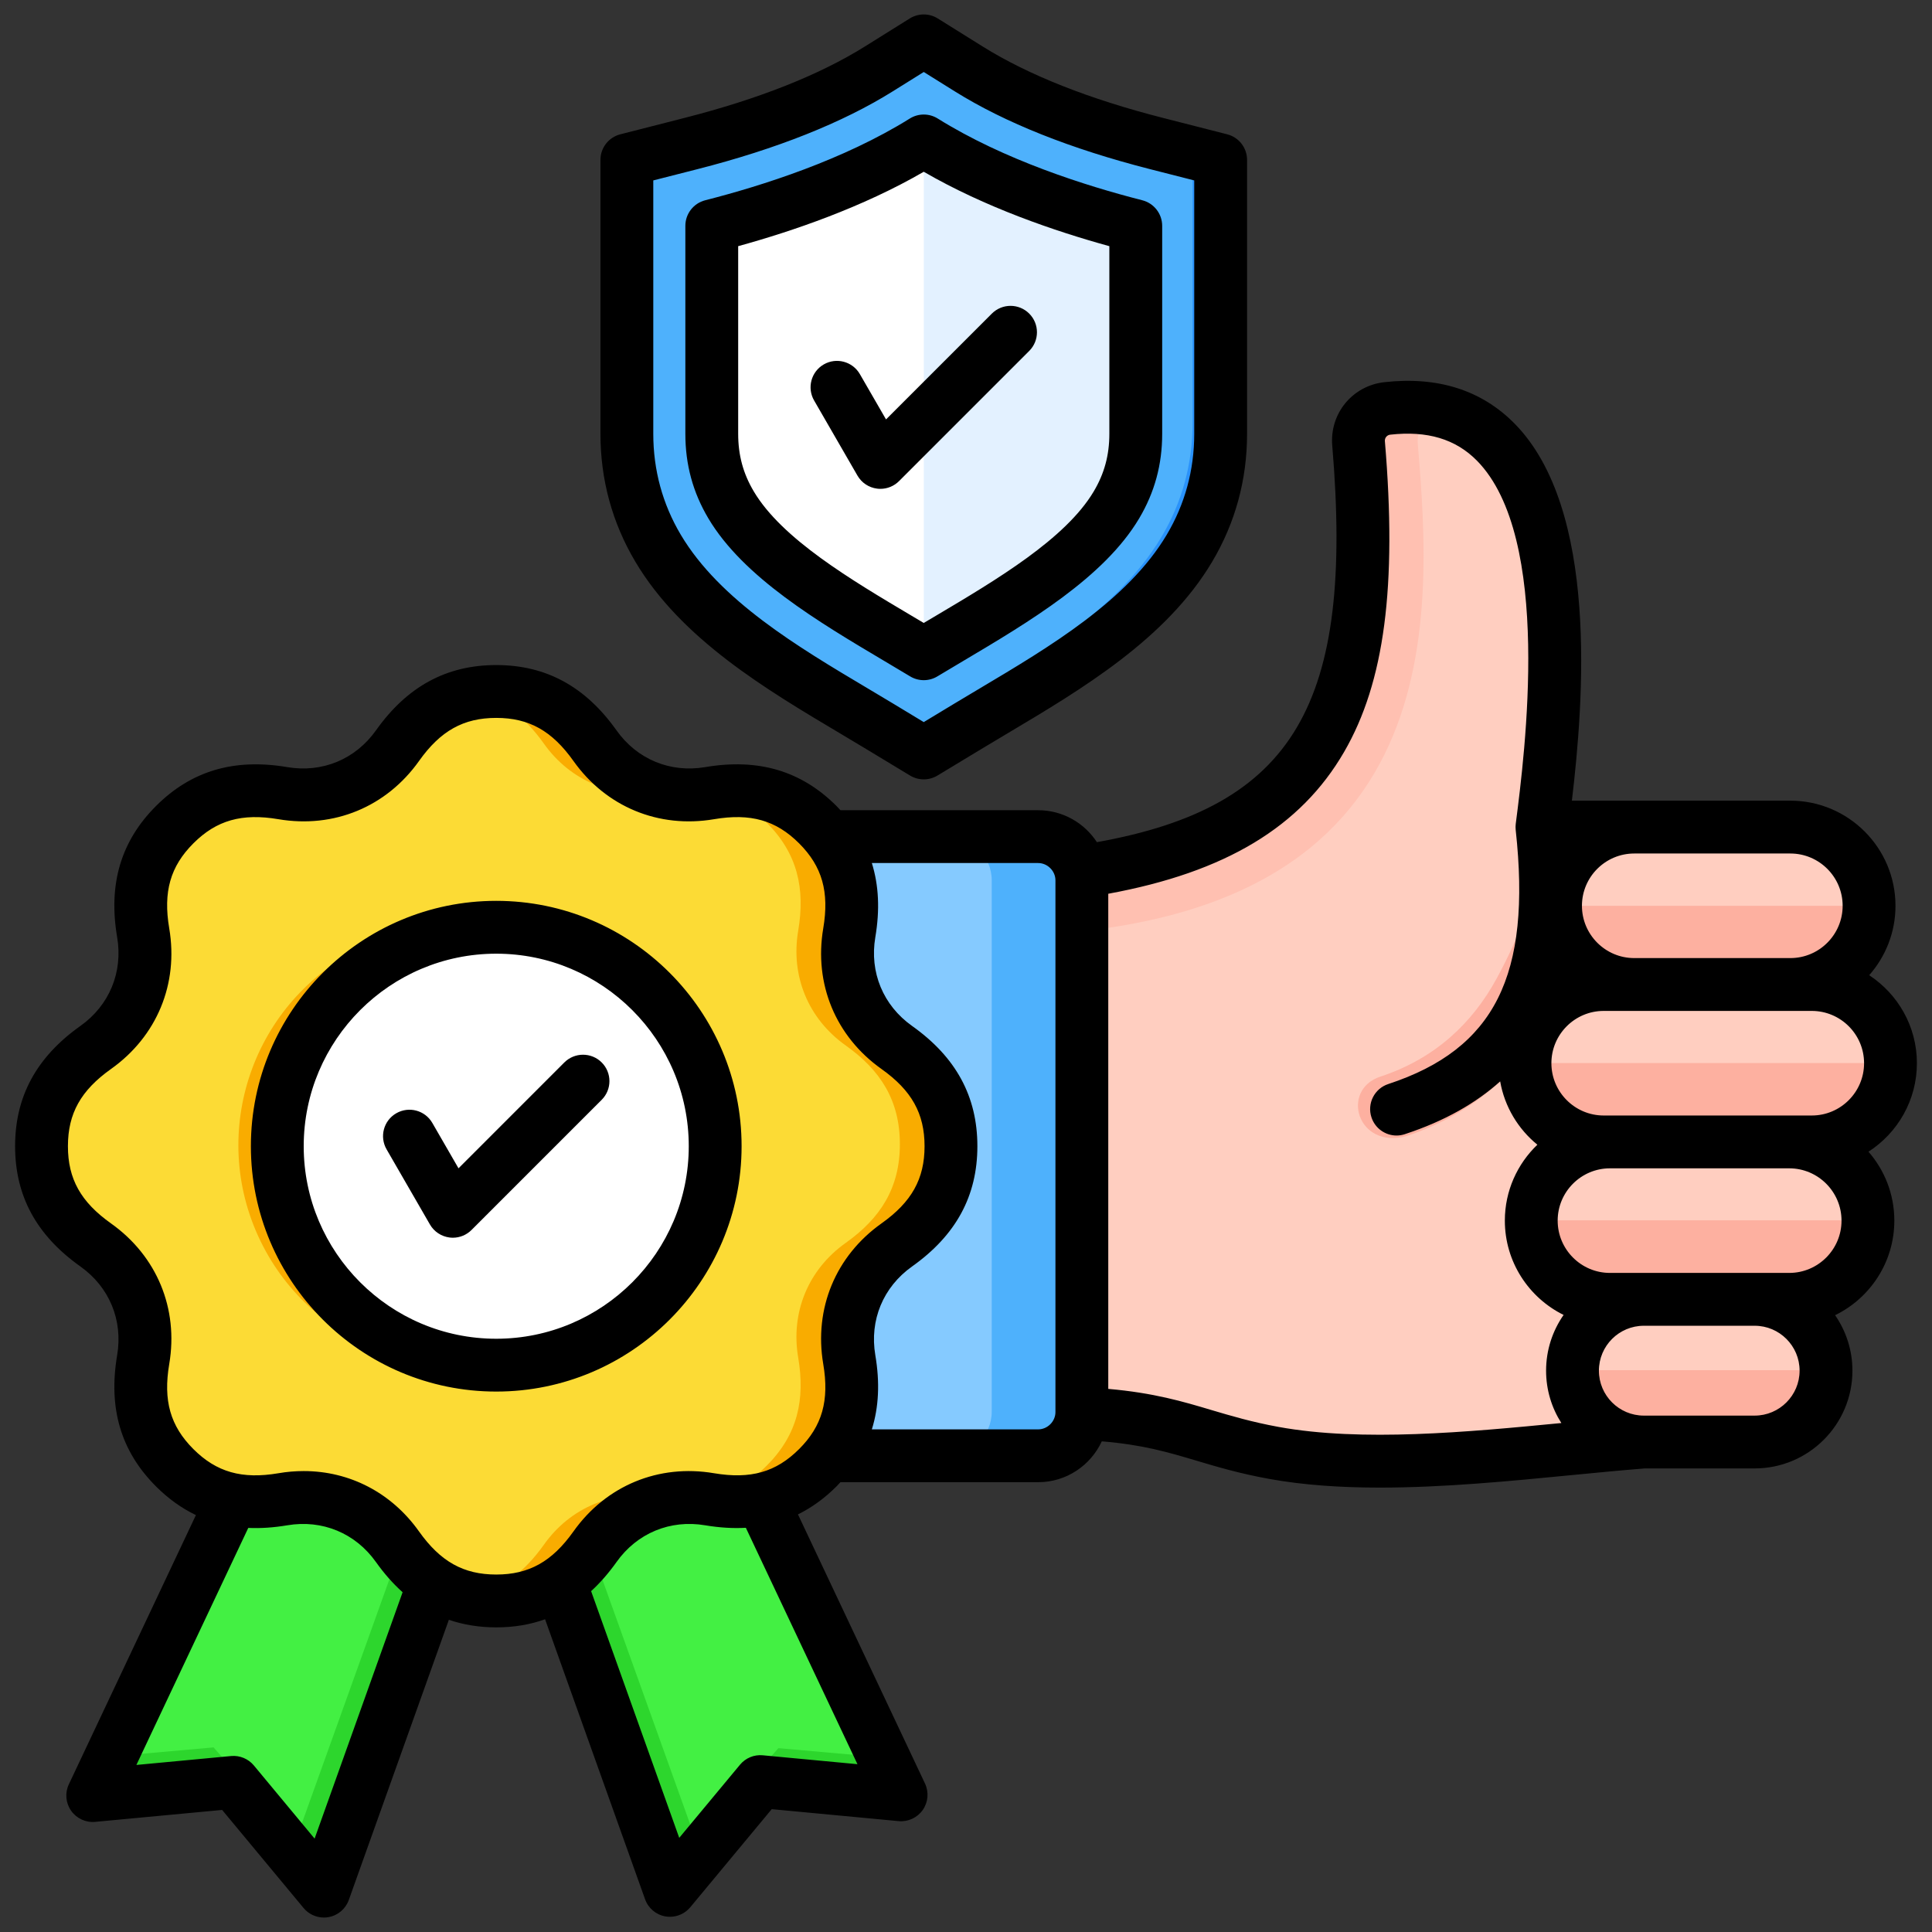 <svg id="Layer_1" viewBox="0 0 512 512" xmlns="http://www.w3.org/2000/svg" data-name="Layer 1"><rect x="0" y="0" width="512" height="512" fill="#333333" stroke="none"/><path d="m408.742 219.218h49.357v160.687l-22.389 2.095c-30.249 2.372-68.409 8.261-97.946 2.882-21.921-3.992-27.548-10.55-58.898-10.55-.909 0-7.035-.029-12.37-.037v-141.198c83.515-5.447 99.904-41.797 93.698-115.471-.389-4.617 2.974-8.714 7.579-9.232 56.031-6.298 44.43 83.951 40.97 110.823z" fill="#ffcec0" fill-rule="evenodd"/><path d="m266.495 248.027v-14.93c83.516-5.447 99.904-41.796 93.698-115.47-.389-4.618 2.974-8.715 7.579-9.232 4.994-.561 9.441-.343 13.414.516-3.473 1.335-5.787 4.843-5.461 8.716 4.048 48.071 8.724 128.187-109.23 130.4z" fill="#ffc0b1" fill-rule="evenodd"/><path d="m458.099 219.218c-.581 16.804-4.504 48.389-46.178 48.787-8.128 14.893-20.723 26.981-39.293 33.093-12.927 3.464-17.502-12.267-6.781-15.796 14.516-4.778 24.369-14.24 30.733-25.901 6.693-12.265 11.716-25.668 12.271-40.184h49.249z" fill="#fdb0a0" fill-rule="evenodd"/><path d="m433.168 219.218h41.329c11.5 0 20.836 9.336 20.836 20.836 0 11.5-9.336 20.836-20.835 20.836h-41.33c-11.499 0-20.835-9.336-20.835-20.835 0-11.5 9.336-20.836 20.836-20.836z" fill="#fdb0a0"/><path d="m433.168 219.218h41.329c11.46 0 20.836 9.376 20.836 20.836h-83.001c0-11.46 9.376-20.836 20.836-20.836z" fill="#ffcec0" fill-rule="evenodd"/><path d="m219.481 221.743h55.892c6.387 0 11.572 5.185 11.572 11.572v140.764c0 6.387-5.185 11.572-11.572 11.572h-55.892c-6.387 0-11.573-5.186-11.573-11.573v-140.764c0-6.387 5.185-11.572 11.572-11.572z" fill="#4eb1fc"/><path d="m219.481 221.743h31.766c6.387 0 11.572 5.185 11.572 11.572v140.762c0 6.387-5.186 11.573-11.573 11.573h-31.765c-6.387 0-11.572-5.185-11.572-11.572v-140.763c0-6.387 5.185-11.572 11.572-11.572z" fill="#85caff"/><path d="m425.082 260.89h55.087c11.499 0 20.835 9.336 20.835 20.835 0 11.5-9.336 20.836-20.836 20.836h-55.087c-11.499 0-20.836-9.336-20.836-20.836 0-11.5 9.336-20.836 20.835-20.836z" fill="#fdb0a0"/><path d="m425.083 260.89h55.086c11.46 0 20.836 9.376 20.836 20.836h-96.758c0-11.46 9.376-20.836 20.836-20.836z" fill="#ffcec0" fill-rule="evenodd"/><rect fill="#fdb0a0" height="41.671" rx="20.835" width="89.122" x="405.911" y="302.562"/><g fill-rule="evenodd"><path d="m426.746 302.562h47.452c11.459 0 20.835 9.376 20.835 20.836h-89.122c0-11.46 9.376-20.836 20.835-20.836z" fill="#ffcec0"/><path d="m435.709 344.233h29.344c10.386 0 18.883 8.497 18.883 18.883 0 10.386-8.497 18.884-18.883 18.884h-29.344c-10.386 0-18.883-8.497-18.883-18.884 0-10.386 8.497-18.883 18.883-18.883z" fill="#fdb0a0"/><path d="m435.709 344.233h29.344c10.386 0 18.883 8.497 18.883 18.883h-67.111c0-10.386 8.497-18.883 18.883-18.883z" fill="#ffcec0"/><path d="m256.701 18.468c14.724 9.193 32.934 15.459 49.717 19.742l16.896 4.312v72.409c0 10.823-2.722 20.959-8.253 30.271-12.59 21.199-38.025 34.643-58.634 47.103l-11.613 7.021-11.613-7.021c-20.61-12.46-46.044-25.904-58.634-47.103-5.53-9.312-8.253-19.448-8.253-30.271v-72.409l16.896-4.312c16.782-4.282 34.992-10.548 49.717-19.742l11.888-7.422 11.888 7.422z" fill="#2a92fa"/><path d="m256.701 18.468c14.724 9.194 32.934 15.459 49.716 19.742l9.634 2.459v71.357c0 10.823-2.722 20.959-8.253 30.271-12.59 21.199-38.025 34.643-58.634 47.103l-10.384 6.278-5.58-3.373c-20.61-12.46-46.044-25.904-58.634-47.103-5.53-9.312-8.253-19.448-8.253-30.271v-72.409l16.896-4.312c16.782-4.282 34.992-10.548 49.717-19.742l11.888-7.422 11.888 7.422z" fill="#4eb1fc"/><path d="m188.76 59.959c-2.266.633-4.347 1.184-6.197 1.656v54.972c0 6.803 1.631 12.959 5.106 18.81 9.52 16.029 34.301 30.061 52.012 40.769 1.664-1.005 3.38-2.028 5.132-3.068l3.09-2.509-59.144-110.628z" fill="#2a92fa"/><path d="m244.814 37.507c-19.588 12.229-43.305 19.198-56.054 22.451v54.972c0 6.803 1.631 12.959 5.106 18.81 9.52 16.029 33.236 28.648 50.948 39.356 17.712-10.708 41.428-23.327 50.948-39.356 3.475-5.851 5.106-12.007 5.106-18.81v-54.971c-12.749-3.254-36.466-10.222-56.054-22.451z" fill="#fff"/><path d="m244.814 173.096c17.712-10.708 41.428-23.327 50.948-39.356 3.475-5.851 5.106-12.007 5.106-18.81v-54.971c-12.749-3.254-36.466-10.222-56.054-22.451z" fill="#e3f1ff"/><path d="m185.802 364.615 52.882 111.651-37.46-3.327-23.84 28.766-41.71-116.287z" fill="#2dd62d"/><path d="m185.801 364.615 47.885 101.097-27.403-2.433-21.738 24.753-38.37-106.973z" fill="#43f043"/><path d="m77.08 364.417-52.883 111.651 37.46-3.327 23.84 28.766 41.711-116.287z" fill="#2dd62d"/><path d="m77.08 364.417-47.884 101.098 27.402-2.434 21.739 24.753 38.369-106.972z" fill="#43f043"/><path d="m105.346 197.08c-7.039 9.911-18.393 14.614-30.379 12.583-11.142-1.889-20.46.147-28.659 8.347-8.202 8.202-10.234 17.514-8.348 28.66 2.03 11.985-2.672 23.339-12.583 30.378-9.215 6.545-14.363 14.57-14.363 26.168s5.148 19.623 14.363 26.168c9.911 7.039 14.614 18.393 12.583 30.378-1.889 11.142.148 20.46 8.347 28.659 8.202 8.202 17.514 10.234 28.66 8.348 11.985-2.03 23.339 2.672 30.379 12.583 6.545 9.215 14.57 14.363 26.168 14.363s19.623-5.148 26.168-14.363c7.039-9.911 18.393-14.614 30.379-12.583 11.142 1.889 20.46-.148 28.659-8.347 8.202-8.202 10.234-17.514 8.348-28.66-2.03-11.985 2.672-23.339 12.583-30.378 9.215-6.545 14.364-14.57 14.364-26.168s-5.148-19.623-14.364-26.168c-9.911-7.039-14.614-18.393-12.583-30.378 1.89-11.142-.147-20.46-8.347-28.659-8.202-8.202-17.515-10.234-28.66-8.348-11.985 2.031-23.339-2.672-30.379-12.583-6.545-9.215-14.57-14.363-26.168-14.363s-19.623 5.148-26.168 14.363z" fill="#f9ac00"/><path d="m105.346 197.08c-7.039 9.911-18.393 14.614-30.379 12.584-11.142-1.89-20.46.147-28.659 8.347-8.203 8.202-10.234 17.515-8.348 28.659 2.03 11.985-2.673 23.34-12.583 30.379-9.215 6.545-14.363 14.57-14.363 26.168s5.149 19.623 14.363 26.168c9.91 7.039 14.614 18.393 12.584 30.379-1.89 11.142.147 20.46 8.347 28.659 8.202 8.203 17.515 10.234 28.66 8.348 11.985-2.031 23.34 2.672 30.379 12.583 5.189 7.305 11.308 12.054 19.399 13.709 8.092-1.655 14.21-6.404 19.399-13.709 7.039-9.91 18.393-14.614 30.378-12.583.514.087 1.025.165 1.531.236 3.828-.836 7.88-.935 12.008-.236l.156.025c5.422-1.117 10.369-3.777 14.964-8.372 8.203-8.201 10.235-17.514 8.348-28.659-2.031-11.985 2.672-23.34 12.583-30.379 9.215-6.545 14.363-14.57 14.363-26.168s-5.148-19.623-14.363-26.168c-9.91-7.039-14.614-18.393-12.583-30.379 1.889-11.142-.147-20.46-8.347-28.659-4.597-4.598-9.544-7.256-14.967-8.373l-.154.025c-4.127.699-8.18.599-12.007-.236-.507.07-1.017.149-1.532.236-11.985 2.03-23.339-2.672-30.378-12.583-5.189-7.305-11.308-12.054-19.399-13.709-8.091 1.655-14.21 6.404-19.399 13.709z" fill="#fcdb35"/></g><circle cx="121.489" cy="303.324" fill="#f9ac00" r="58.2" transform="matrix(.9 -.436 .436 .9 -120.201 83.435)"/><circle cx="131.514" cy="303.216" fill="#fff" r="58.2" transform="matrix(.9 -.436 .436 .9 -119.148 87.799)"/><path d="m215.748 106.136c-1.934-3.345-.787-7.63 2.562-9.563 3.345-1.928 7.629-.781 9.561 2.564l6.936 12.011 28.047-28.043c2.734-2.733 7.166-2.733 9.9 0s2.734 7.163 0 9.895l-34.497 34.497c-1.322 1.325-3.107 2.053-4.95 2.053-.303 0-.608-.019-.913-.063-2.158-.284-4.061-1.552-5.15-3.437l-11.496-19.916zm-20.124-40.898v49.714c0 5.673 1.314 10.527 4.137 15.28 7.463 12.566 25.74 23.406 41.868 32.974 1.071.636 2.131 1.263 3.176 1.884 1.047-.622 2.107-1.248 3.178-1.884 16.128-9.568 34.407-20.408 41.871-32.974 2.82-4.752 4.135-9.606 4.135-15.28v-49.714c-14.443-3.977-32.965-10.315-49.183-19.719-16.217 9.404-34.738 15.742-49.181 19.719zm38.862 110.008c2.299 1.364 4.543 2.694 6.699 3.996 1.113.675 2.367 1.012 3.621 1.012s2.51-.337 3.622-1.012c2.156-1.301 4.4-2.632 6.699-3.996 17.565-10.421 37.478-22.23 46.763-37.866 4.103-6.912 6.099-14.243 6.099-22.428v-55.098c0-3.201-2.171-5.991-5.27-6.782-15.057-3.841-36.683-10.719-54.207-21.656-2.267-1.417-5.144-1.417-7.413 0-17.521 10.937-39.148 17.815-54.207 21.656-3.099.791-5.268 3.581-5.268 6.782v55.098c0 8.184 1.994 15.516 6.098 22.428 9.286 15.636 29.197 27.445 46.762 37.866zm-61.36-127.432v67.137c0 9.616 2.453 18.62 7.29 26.766 10.333 17.4 31.101 29.749 49.42 40.643 2.36 1.403 4.685 2.786 6.953 4.155l8.015 4.849 8.021-4.849c2.265-1.369 4.591-2.752 6.95-4.155 18.322-10.894 39.087-23.242 49.421-40.643 4.839-8.141 7.29-17.15 7.29-26.766v-67.138l-11.666-2.974c-21.053-5.374-38.485-12.315-51.806-20.635l-8.209-5.124-8.206 5.124c-13.323 8.319-30.752 15.26-51.808 20.635l-11.666 2.974zm49.556 146.578c2.331 1.388 4.624 2.752 6.863 4.106l11.639 7.037c1.113.67 2.367 1.007 3.621 1.007s2.51-.338 3.622-1.007l11.64-7.037c2.238-1.354 4.534-2.718 6.863-4.106 19.758-11.746 42.151-25.059 54.303-45.52 6.14-10.339 9.252-21.748 9.252-33.919v-72.577c0-3.196-2.167-5.991-5.268-6.782l-16.934-4.324c-19.657-5.013-35.759-11.385-47.854-18.938l-11.917-7.442c-2.267-1.417-5.144-1.412-7.413 0l-11.915 7.442c-12.099 7.553-28.198 13.925-47.856 18.938l-16.934 4.324c-3.101.791-5.27 3.586-5.27 6.782v72.575c0 12.166 3.114 23.58 9.254 33.919 12.154 20.461 34.546 33.774 54.303 45.52zm-63.227 87.17c2.734 2.728 2.734 7.167 0 9.9l-34.497 34.497c-1.322 1.321-3.106 2.053-4.95 2.053-.303 0-.608-.024-.915-.063-2.156-.289-4.06-1.557-5.148-3.437l-11.496-19.921c-1.934-3.35-.787-7.63 2.56-9.558 3.348-1.933 7.63-.795 9.563 2.559l6.937 12.021 28.046-28.052c2.734-2.728 7.167-2.728 9.9 0zm-27.947 73.221c28.133 0 51.021-22.89 51.021-51.025s-22.888-51.02-51.021-51.02-51.022 22.886-51.022 51.02 22.887 51.025 51.022 51.025zm0-116.047c-35.855 0-65.021 29.171-65.021 65.022s29.166 65.022 65.021 65.022 65.021-29.171 65.021-65.022-29.168-65.022-65.021-65.022zm342.654 98.603h-47.504c-7.643 0-13.86-6.218-13.86-13.857s6.217-13.862 13.86-13.862h47.504c7.64 0 13.859 6.223 13.859 13.862s-6.218 13.857-13.859 13.857zm-9.155 37.813h-29.376c-6.565 0-11.905-5.341-11.905-11.91s5.34-11.901 11.905-11.901h29.376c6.564 0 11.904 5.34 11.904 11.901s-5.34 11.91-11.904 11.91zm-126.175 2.998c-7.147-1.311-12.547-2.921-17.77-4.468-7.526-2.251-15.302-4.56-27.36-5.611v-131.216c31.042-5.697 50.991-17.723 62.497-37.577 10.717-18.485 14.05-43.891 10.808-82.379-.07-.844.555-1.605 1.393-1.702 9.838-1.104 17.359 1.152 23.012 6.893 20.043 20.369 12.694 77.444 10.28 96.203-.004.029-.004.058-.008.087-.017.159-.026.313-.034.467-.004.096-.011.183-.013.275 0 .14.007.28.015.424.006.101.008.212.017.318.004.024.002.053.006.082 4.214 38.546-5.569 58.053-33.765 67.336-3.671 1.205-5.669 5.158-4.461 8.826.97 2.95 3.708 4.82 6.648 4.82.725 0 1.463-.116 2.19-.357 10.708-3.519 18.954-8.319 25.271-13.992 1.177 6.729 4.773 12.633 9.86 16.783-5.306 5.08-8.62 12.219-8.62 20.119 0 10.951 6.355 20.437 15.569 24.992-2.923 4.198-4.641 9.288-4.641 14.769 0 5.109 1.488 9.866 4.048 13.877-24.908 2.42-52.898 5.042-74.944 1.031zm-59.129-3.928c0 2.477-2.099 4.579-4.585 4.579h-44.071c1.843-5.9 2.15-12.421.922-19.661-1.572-9.269 2.067-18.061 9.734-23.507 11.649-8.271 17.313-18.702 17.313-31.875s-5.664-23.609-17.313-31.875c-7.667-5.446-11.305-14.233-9.734-23.507 1.226-7.244.919-13.766-.922-19.661h44.071c2.486 0 4.585 2.102 4.585 4.584v140.924zm-67.932 9.799c-6.121 6.121-12.864 8.03-22.543 6.401-14.697-2.492-28.627 3.277-37.257 15.429-5.684 8.001-11.803 11.419-20.462 11.419s-14.778-3.417-20.465-11.419c-7.307-10.291-18.41-16.002-30.562-16.002-2.203 0-4.44.183-6.695.574-9.672 1.639-16.417-.28-22.541-6.401-6.123-6.121-8.034-12.86-6.396-22.543 2.489-14.696-3.28-28.626-15.433-37.259-8.002-5.678-11.417-11.799-11.417-20.461s3.416-14.778 11.417-20.466c12.156-8.633 17.925-22.558 15.433-37.254-1.642-9.679.271-16.417 6.396-22.543 6.121-6.121 12.863-8.035 22.543-6.396 14.701 2.492 28.625-3.278 37.255-15.429 5.684-8.006 11.805-11.419 20.465-11.419s14.778 3.413 20.462 11.419c8.633 12.151 22.56 17.921 37.26 15.429 9.674-1.639 16.416.275 22.541 6.396 6.121 6.121 8.034 12.865 6.396 22.543-2.491 14.696 3.278 28.621 15.432 37.254 8.004 5.688 11.417 11.809 11.417 20.466s-3.414 14.783-11.417 20.461c-12.154 8.633-17.923 22.563-15.432 37.259 1.64 9.674-.273 16.422-6.396 22.543zm15.462 83.507-29.574-62.646c-3.404.188-6.985-.024-10.77-.66-9.275-1.571-18.06 2.068-23.505 9.736-2.102 2.95-4.344 5.524-6.733 7.712l23.353 65.379 16.1-19.376c1.478-1.783 3.734-2.723 6.04-2.502zm-143.859 19.723 23.319-65.292c-2.512-2.251-4.865-4.907-7.063-8.001-5.445-7.669-14.234-11.308-23.503-9.736-3.621.607-7.059.839-10.331.689l-29.651 62.819 25.089-2.362c2.301-.217 4.564.723 6.04 2.492l16.101 19.391zm391.088-261.063c7.642 0 13.858 6.218 13.858 13.858s-6.216 13.857-13.858 13.857h-41.373c-7.642 0-13.859-6.218-13.859-13.857s6.217-13.858 13.859-13.858zm-49.469 69.433h55.148c7.645 0 13.857-6.218 13.857-13.862s-6.213-13.853-13.857-13.853h-55.148c-7.643 0-13.858 6.218-13.858 13.853s6.215 13.862 13.858 13.862zm83.008-13.862c0-9.746-5.042-18.336-12.648-23.315 4.333-4.912 6.97-11.351 6.97-18.398 0-15.362-12.498-27.86-27.86-27.86h-57.897c3.146-26.433 7.144-77.236-15.175-99.914-8.74-8.883-20.369-12.58-34.552-10.985-8.441.95-14.492 8.319-13.78 16.783 5.769 68.502-10.049 95.745-62.371 105.111-3.32-5.09-9.053-8.464-15.567-8.464h-52.39c-.35-.376-.693-.752-1.06-1.123-9.318-9.317-20.692-12.686-34.78-10.3-9.271 1.571-18.06-2.063-23.505-9.732-8.273-11.65-18.7-17.314-31.876-17.314s-23.603 5.664-31.878 17.314c-5.445 7.669-14.234 11.308-23.505 9.732-14.09-2.381-25.464.988-34.78 10.305-9.318 9.317-12.689 20.692-10.299 34.777 1.57 9.274-2.069 18.061-9.736 23.507-11.649 8.266-17.311 18.697-17.311 31.875s5.662 23.604 17.311 31.875c7.667 5.446 11.306 14.238 9.736 23.507-2.385 14.089.985 25.46 10.299 34.781 3.261 3.258 6.782 5.779 10.574 7.592l-33.676 71.346c-1.073 2.27-.845 4.95.601 7.004 1.444 2.058 3.879 3.186 6.385 2.95l33.637-3.162 21.583 25.99c1.344 1.619 3.325 2.53 5.385 2.53.405 0 .814-.029 1.22-.111 2.476-.429 4.528-2.169 5.373-4.526l26.527-74.272c3.883 1.33 8.055 2.01 12.555 2.01 4.649 0 8.949-.718 12.939-2.15l26.504 74.209c.845 2.371 2.898 4.102 5.373 4.54.407.067.814.101 1.22.101 2.06 0 4.041-.911 5.385-2.53l21.583-25.994 33.637 3.172c2.5.231 4.94-.897 6.384-2.95 1.444-2.058 1.674-4.738.601-7.008l-33.669-71.331c3.653-1.798 7.049-4.261 10.205-7.409.365-.371.708-.752 1.058-1.123h52.39c7.477 0 13.92-4.449 16.866-10.826 10.887.897 17.511 2.868 25.076 5.119 5.585 1.668 11.359 3.389 19.263 4.83 9.2 1.672 19.148 2.309 29.379 2.309 16.868 0 34.503-1.721 50.781-3.307 6.822-.66 13.269-1.292 19.44-1.774h29.082c14.283 0 25.906-11.616 25.906-25.907 0-5.452-1.702-10.522-4.594-14.701 9.288-4.521 15.699-14.06 15.699-25.059 0-6.989-2.588-13.381-6.854-18.268 7.712-4.965 12.836-13.621 12.836-23.454z" fill-rule="evenodd"/></svg>